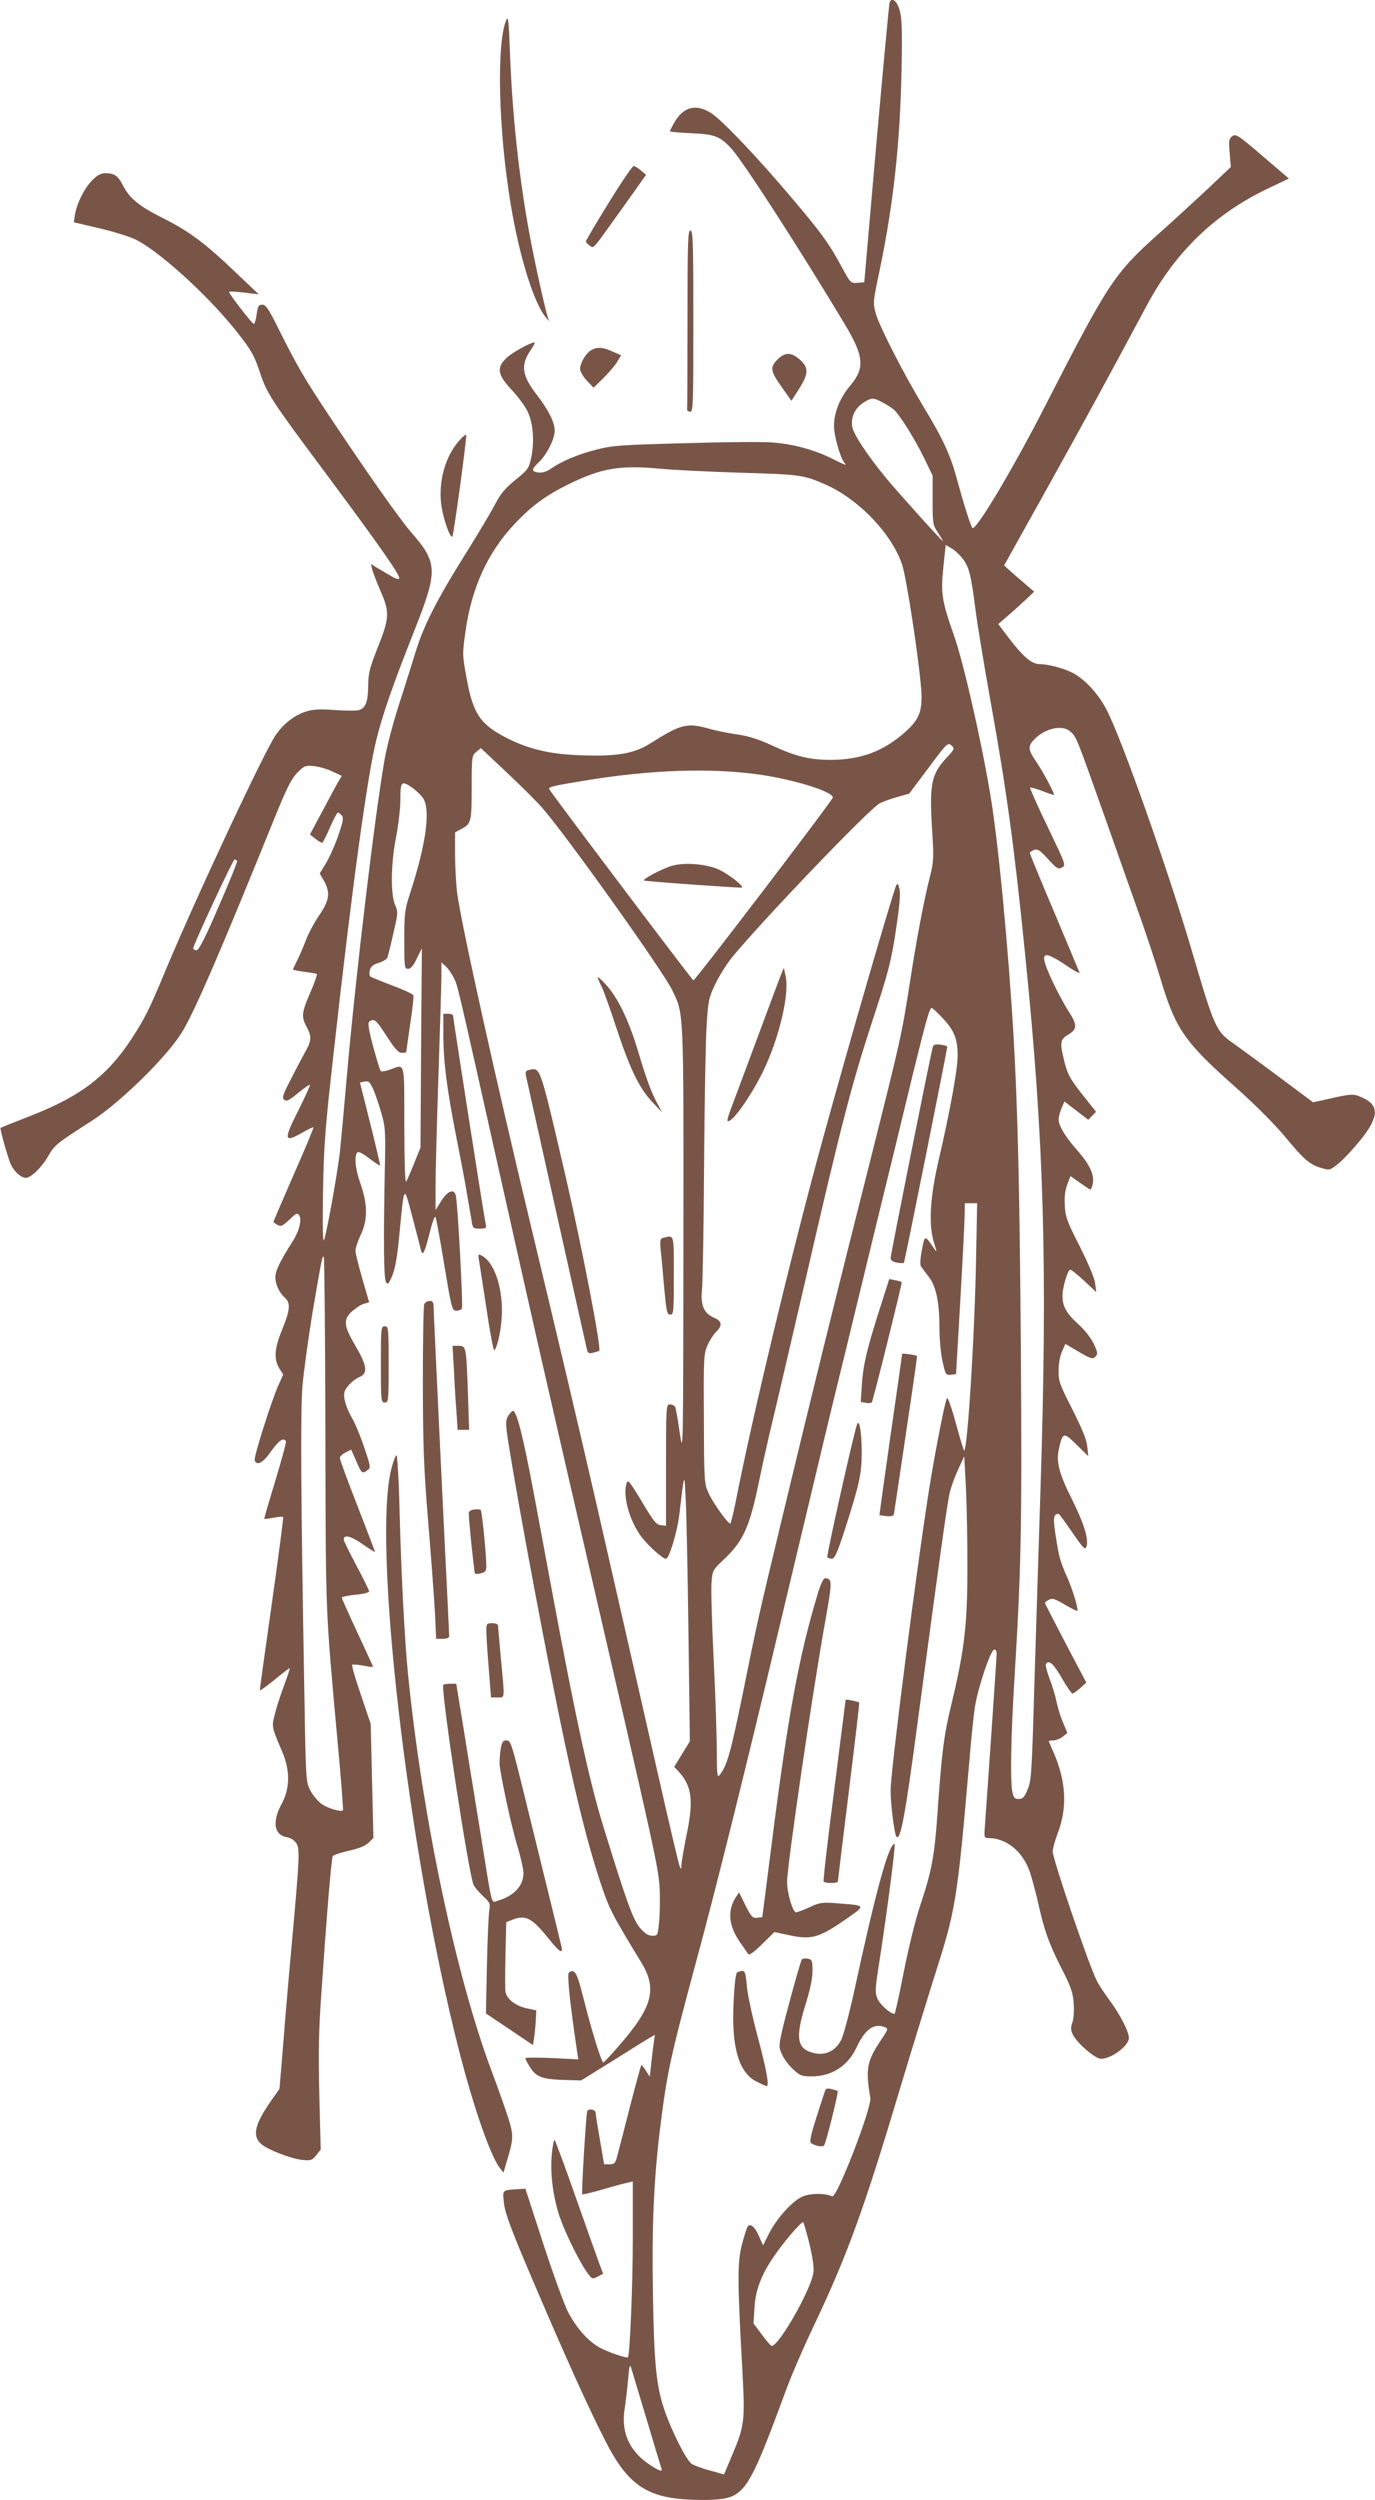<?xml version="1.0" standalone="no"?>
<!DOCTYPE svg PUBLIC "-//W3C//DTD SVG 20010904//EN"
 "http://www.w3.org/TR/2001/REC-SVG-20010904/DTD/svg10.dtd">
<svg version="1.0" xmlns="http://www.w3.org/2000/svg"
 width="704pt" height="1280pt" viewBox="0 0 704 1280"
 preserveAspectRatio="xMidYMid meet">
<g transform="translate(0,1280) scale(0.1,-0.1)"
fill="#795548" stroke="none">
<path d="M4555 12788 c-3 -7 -33 -332 -68 -723 l-62 -710 -35 -3 c-35 -3 -36
-1 -85 90 -62 114 -99 165 -254 348 -169 200 -351 392 -407 429 -77 51 -143
36 -189 -42 -14 -24 -25 -46 -25 -49 0 -3 48 -7 108 -10 122 -5 149 -16 207
-79 62 -69 343 -504 578 -895 102 -170 107 -228 27 -322 -50 -60 -80 -135 -80
-202 0 -51 32 -163 53 -189 14 -17 13 -16 -73 26 -89 43 -196 71 -299 78 -47
4 -248 2 -446 -4 -332 -9 -367 -11 -456 -34 -93 -24 -175 -59 -231 -98 -27
-20 -64 -24 -85 -11 -9 6 -3 18 23 43 43 40 84 121 84 164 0 42 -30 103 -88
179 -80 103 -88 155 -36 232 14 20 23 38 22 40 -9 8 -116 -50 -145 -79 -52
-49 -46 -85 26 -162 32 -34 69 -84 82 -111 29 -60 36 -153 19 -236 -12 -56
-17 -63 -80 -114 -53 -43 -76 -70 -106 -127 -20 -39 -87 -151 -147 -247 -145
-230 -218 -373 -257 -501 -18 -57 -56 -180 -86 -272 -30 -92 -63 -218 -74
-280 -52 -297 -150 -1119 -195 -1637 -14 -162 -30 -333 -35 -380 -15 -124 -71
-433 -82 -450 -5 -9 -7 83 -4 250 4 234 10 319 56 725 92 829 170 1395 216
1584 33 135 86 285 191 551 126 318 126 356 -10 513 -62 71 -227 306 -424 602
-125 188 -164 256 -250 428 -57 115 -71 137 -90 137 -19 0 -23 -7 -29 -50 -4
-28 -10 -49 -15 -48 -12 5 -131 159 -126 164 2 3 38 1 78 -4 l74 -9 -120 114
c-158 151 -237 209 -372 277 -117 58 -170 101 -202 164 -26 51 -43 64 -86 65
-27 1 -43 -7 -70 -33 -41 -40 -81 -119 -91 -178 l-6 -40 132 -31 c73 -17 155
-43 184 -57 123 -61 372 -288 514 -467 79 -100 92 -123 121 -208 38 -116 54
-140 355 -544 263 -354 368 -504 360 -517 -3 -5 -21 0 -40 12 -19 11 -50 30
-70 41 l-35 22 7 -29 c4 -16 23 -65 42 -109 48 -108 46 -140 -14 -290 -41
-104 -48 -130 -49 -195 0 -81 -13 -115 -46 -125 -11 -4 -67 -4 -124 0 -82 6
-113 4 -152 -9 -58 -19 -112 -62 -152 -120 -58 -84 -415 -847 -568 -1215 -79
-190 -101 -234 -168 -337 -124 -190 -260 -295 -512 -394 -87 -34 -159 -63
-160 -64 -5 -4 40 -163 54 -190 18 -37 51 -65 75 -66 27 0 83 55 116 113 31
55 43 64 222 179 142 91 376 319 457 446 63 98 194 400 484 1117 58 142 81
188 111 219 36 36 41 38 86 34 26 -3 68 -15 95 -28 l47 -22 -19 -32 c-10 -17
-46 -84 -81 -150 l-63 -118 29 -23 c16 -13 32 -21 35 -19 3 2 21 37 39 79 18
41 36 75 40 75 4 0 13 -7 20 -15 10 -12 7 -32 -19 -105 -17 -50 -46 -113 -63
-141 l-31 -51 22 -38 c33 -60 28 -99 -24 -175 -25 -36 -56 -94 -69 -129 -13
-34 -33 -81 -45 -104 -11 -23 -21 -43 -21 -45 0 -3 26 -8 58 -12 31 -4 60 -9
64 -11 3 -2 -11 -45 -33 -95 -45 -103 -47 -124 -19 -176 26 -49 25 -71 -5
-124 -13 -24 -47 -87 -74 -141 -43 -82 -48 -98 -36 -108 12 -10 25 -4 71 34
31 26 59 45 61 42 2 -2 -25 -62 -61 -134 -75 -149 -72 -164 21 -111 30 17 56
30 58 28 2 -2 -43 -111 -101 -242 -57 -131 -104 -240 -104 -242 0 -2 9 -9 21
-16 18 -9 26 -6 61 27 32 32 40 36 49 24 16 -24 2 -80 -32 -134 -65 -102 -89
-152 -89 -184 0 -38 19 -79 49 -106 30 -27 26 -64 -14 -162 -40 -97 -44 -151
-15 -199 l20 -32 -24 -54 c-36 -79 -128 -370 -122 -386 12 -29 43 -12 84 47
40 56 63 72 76 52 3 -5 -22 -95 -54 -202 -33 -107 -58 -195 -57 -196 1 -1 22
1 47 6 25 5 47 6 50 4 2 -3 -24 -201 -58 -442 -34 -240 -62 -441 -62 -445 0
-5 33 19 74 52 41 34 77 61 79 61 3 0 -11 -42 -30 -93 -19 -50 -40 -117 -47
-148 -15 -61 -15 -61 40 -189 40 -96 39 -186 -4 -265 -49 -90 -39 -158 24
-170 21 -3 41 -16 51 -31 19 -29 17 -71 -22 -504 -14 -151 -34 -383 -44 -514
l-20 -240 -39 -55 c-87 -124 -102 -184 -56 -226 33 -30 154 -77 214 -83 42 -4
49 -1 69 24 l23 29 -7 280 c-5 217 -3 333 10 515 29 422 52 698 59 708 3 5 40
18 82 27 53 12 85 25 102 42 l24 24 -7 292 -7 292 -50 148 c-28 81 -48 150
-45 154 4 3 29 1 57 -4 27 -6 50 -8 50 -6 0 2 -36 81 -80 175 -44 94 -80 175
-80 179 0 4 32 11 70 15 39 3 70 11 70 17 0 5 -29 65 -65 132 -36 68 -65 127
-65 133 0 28 36 19 96 -23 35 -24 64 -43 64 -40 0 2 -40 108 -90 236 -50 127
-90 238 -90 245 0 7 13 20 29 28 l29 15 26 -59 c27 -64 31 -67 58 -46 17 12
16 19 -17 115 -18 56 -47 125 -64 154 -17 29 -33 71 -37 93 -5 34 -2 45 20 71
14 17 39 36 56 43 45 19 40 57 -20 160 -62 105 -64 135 -15 179 20 17 47 34
60 37 14 3 25 7 25 8 0 1 -16 55 -35 120 -19 66 -35 130 -35 143 0 13 12 50
27 81 36 75 36 157 -1 261 -26 74 -33 135 -18 159 6 9 22 2 62 -28 29 -22 55
-39 56 -37 2 1 -21 98 -50 214 l-53 211 24 5 c21 4 27 -2 45 -42 11 -25 29
-80 41 -121 20 -70 22 -91 17 -300 -7 -366 -5 -543 6 -563 9 -16 13 -13 32 31
15 35 26 96 37 213 25 260 22 256 66 90 21 -80 41 -156 44 -170 9 -36 19 -15
46 92 13 52 25 84 29 76 4 -8 24 -119 45 -246 37 -224 40 -233 61 -233 13 0
26 5 29 11 7 10 -21 531 -31 577 -8 38 -41 27 -74 -25 l-30 -48 0 125 c0 69 7
323 15 565 8 242 15 471 15 509 l0 69 21 -19 c12 -10 30 -36 41 -57 22 -43 15
-15 238 -1012 173 -775 246 -1095 456 -2005 338 -1462 355 -1542 361 -1641 3
-53 2 -131 -2 -173 -7 -75 -7 -76 -35 -76 -21 0 -38 11 -64 41 -35 41 -71 142
-187 519 -68 218 -143 560 -258 1180 -22 118 -65 350 -96 515 -57 305 -91 438
-110 432 -5 -2 -17 -15 -25 -29 -12 -23 -12 -39 4 -140 53 -334 204 -1138 287
-1528 68 -320 121 -527 179 -705 50 -150 55 -161 214 -423 83 -136 57 -230
-121 -432 -37 -43 -71 -79 -74 -79 -9 -1 -59 161 -99 319 -36 143 -46 162 -77
142 -11 -7 5 -158 42 -406 l6 -39 -136 7 c-74 3 -135 3 -135 -1 0 -5 9 -22 20
-40 33 -55 62 -67 169 -71 l96 -3 150 93 c83 52 167 105 189 118 l39 23 -6
-44 c-4 -24 -9 -73 -13 -107 l-7 -64 -20 31 c-11 18 -21 30 -24 28 -2 -3 -29
-101 -59 -218 -30 -118 -59 -231 -65 -251 -8 -33 -14 -38 -38 -38 l-28 0 -21
123 c-12 68 -22 131 -22 140 0 17 -34 24 -43 10 -6 -10 -31 -423 -26 -427 2
-2 48 9 101 24 53 16 111 31 127 35 l31 7 0 -289 c0 -241 -15 -600 -25 -611
-6 -7 -110 29 -149 52 -60 35 -119 104 -159 183 -19 38 -76 194 -126 348 l-91
280 -48 -3 c-71 -5 -70 -3 -61 -76 7 -52 38 -135 148 -393 169 -396 292 -668
374 -826 99 -194 189 -266 356 -288 46 -6 125 -9 176 -7 178 8 193 30 390 563
26 72 91 222 145 335 166 350 253 587 435 1197 63 210 142 465 174 568 116
362 121 389 186 1140 8 99 20 213 26 252 14 96 81 298 100 298 10 0 13 -11 11
-40 -4 -69 -51 -756 -58 -843 -6 -81 -6 -82 17 -82 89 0 171 -65 208 -163 12
-32 30 -100 42 -150 34 -156 59 -226 121 -348 50 -97 61 -128 65 -182 3 -37 1
-79 -6 -100 -10 -29 -9 -41 3 -65 23 -44 114 -122 143 -122 54 0 143 67 143
107 0 32 -48 126 -103 198 -24 33 -52 75 -61 94 -40 77 -226 623 -226 662 0
15 12 58 26 95 50 131 42 266 -21 411 -14 31 -25 57 -25 59 0 2 11 4 24 4 13
0 34 9 47 19 l24 19 -22 53 c-13 30 -28 79 -34 109 -6 30 -22 83 -36 118 -13
35 -21 68 -18 73 15 23 38 3 81 -71 25 -44 50 -80 55 -80 5 0 23 13 40 28 l31
28 -106 201 c-58 111 -106 204 -106 207 0 3 9 10 21 16 17 10 30 5 81 -25 33
-19 62 -34 64 -32 7 7 -25 113 -54 177 -34 77 -40 98 -58 215 -13 86 -10 104
16 105 3 0 34 -43 70 -95 54 -79 66 -91 72 -75 14 37 -11 118 -70 237 -69 136
-85 199 -71 262 20 90 24 91 91 25 l60 -59 -5 49 c-3 35 -27 92 -76 190 -66
129 -72 146 -71 201 0 35 8 76 18 97 l17 38 69 -41 c62 -36 71 -38 84 -25 14
14 13 21 -8 67 -15 30 -46 70 -77 98 -62 56 -83 92 -83 147 0 44 27 134 40
134 5 0 37 -26 71 -57 l62 -58 -6 45 c-3 27 -35 102 -78 188 -64 125 -74 151
-77 208 -3 45 1 78 12 109 l17 44 48 -34 c27 -19 51 -35 54 -35 2 0 8 11 11
25 12 46 -12 99 -74 171 -66 74 -100 131 -100 164 0 11 7 37 15 56 l15 35 61
-47 61 -47 20 21 20 20 -61 77 c-75 94 -87 116 -106 200 -19 78 -15 95 24 118
47 28 48 50 2 120 -22 34 -61 107 -86 161 -66 144 -52 158 72 75 42 -29 74
-46 70 -38 -3 8 -62 149 -131 313 -70 164 -125 300 -124 301 34 26 43 23 93
-32 46 -50 53 -55 72 -44 22 11 20 14 -73 208 -52 108 -92 198 -90 201 3 2 30
-5 61 -17 31 -12 58 -21 61 -21 8 0 -56 121 -92 173 -40 58 -42 76 -10 110 54
58 145 79 186 42 32 -29 30 -25 175 -433 73 -208 158 -447 188 -532 30 -85 74
-218 97 -295 78 -262 123 -328 384 -559 102 -91 199 -188 255 -255 99 -119
126 -143 188 -161 41 -12 42 -12 88 25 26 21 75 75 111 119 95 118 97 178 9
217 -48 21 -51 21 -196 -12 l-56 -12 -180 134 c-99 74 -201 148 -226 166 -92
64 -98 78 -217 483 -121 411 -359 1084 -435 1228 -38 73 -98 141 -158 179 -41
26 -134 53 -184 53 -40 0 -84 37 -158 134 l-54 71 52 45 c29 25 70 62 92 83
l40 38 -49 42 c-27 23 -62 53 -77 67 l-28 25 223 400 c194 349 311 564 508
932 146 273 348 468 618 597 l109 52 -118 101 c-148 127 -154 131 -175 113
-14 -11 -15 -26 -10 -84 l6 -71 -128 -121 c-71 -66 -181 -167 -244 -223 -223
-199 -256 -249 -573 -868 -166 -326 -361 -653 -378 -636 -9 9 -46 126 -83 263
-32 116 -71 198 -166 355 -101 167 -225 409 -245 477 -16 57 -16 59 19 225 71
341 104 647 112 1023 4 198 2 266 -9 305 -13 49 -41 72 -52 43z m-37 -2048
c20 -10 47 -27 58 -37 30 -25 109 -152 158 -253 l41 -85 0 -126 c0 -120 1
-127 28 -167 15 -23 26 -42 24 -42 -5 0 -232 252 -288 320 -99 120 -171 229
-176 268 -7 49 17 96 60 122 40 25 49 25 95 0z m-1133 -340 c61 -6 243 -15
405 -20 305 -9 323 -11 433 -59 171 -74 342 -252 396 -412 22 -66 85 -477 97
-632 9 -114 -7 -159 -83 -226 -109 -97 -227 -141 -380 -141 -108 0 -179 17
-303 75 -67 31 -119 47 -175 55 -44 6 -113 20 -154 32 -104 28 -137 20 -290
-77 -83 -53 -172 -68 -349 -62 -162 5 -271 30 -386 88 -137 70 -174 124 -207
307 -22 119 -22 124 -6 237 31 225 114 407 252 553 88 93 156 143 272 201 173
85 265 101 478 81z m1546 -463 c32 -44 41 -82 64 -262 9 -71 43 -277 75 -456
83 -461 123 -749 179 -1309 97 -953 115 -1591 78 -2745 -10 -308 -24 -767 -32
-1020 -12 -424 -15 -464 -34 -507 -16 -39 -25 -48 -45 -48 -21 0 -26 6 -33 38
-11 53 -7 288 11 577 34 554 39 776 33 1655 -6 841 -16 1255 -37 1625 -27 463
-79 1009 -120 1250 -47 280 -137 673 -184 807 -64 182 -70 219 -56 354 l12
114 31 -18 c16 -9 42 -34 58 -55z m-85 -1017 c-80 -86 -89 -136 -72 -395 7
-116 6 -139 -12 -210 -30 -117 -68 -315 -102 -536 -44 -283 -48 -299 -211
-947 -165 -652 -297 -1188 -449 -1822 -118 -491 -124 -519 -201 -900 -58 -282
-77 -350 -113 -395 -14 -18 -15 -9 -16 120 0 77 -7 289 -16 470 -9 182 -14
358 -11 393 5 63 5 64 71 126 92 89 125 163 170 381 19 94 53 244 75 335 22
91 94 401 161 690 185 806 241 1020 344 1335 84 256 98 310 122 465 18 119 25
188 20 215 -5 27 -10 35 -16 25 -17 -32 -249 -833 -381 -1315 -156 -569 -359
-1417 -441 -1837 -13 -65 -26 -118 -29 -118 -13 0 -89 107 -111 156 -22 47
-23 60 -24 379 -2 309 -1 333 18 377 11 25 31 56 44 69 34 32 31 56 -10 73
-51 21 -70 64 -62 140 4 34 9 322 11 641 2 319 8 641 13 716 8 126 11 142 44
210 19 41 57 101 83 134 147 181 704 763 760 793 17 8 57 23 90 32 l60 17 99
132 c94 126 99 131 117 115 18 -16 17 -19 -25 -64z m-2067 -259 c131 -152 613
-829 661 -927 62 -127 60 -83 59 -1289 -1 -1091 -1 -1099 -19 -979 -9 67 -20
127 -24 133 -4 6 -16 11 -27 11 -18 0 -19 -10 -19 -311 l0 -310 -27 3 c-23 2
-38 22 -97 121 -67 110 -71 115 -79 90 -17 -64 13 -178 70 -261 33 -48 114
-122 133 -122 16 0 58 139 68 225 27 226 26 223 33 75 4 -74 10 -382 14 -685
l7 -550 -40 -65 -40 -65 23 -25 c67 -73 77 -148 41 -320 -14 -69 -26 -138 -27
-155 0 -26 -2 -27 -9 -10 -5 11 -52 211 -105 445 -93 409 -183 806 -321 1410
-84 366 -198 851 -319 1354 -196 815 -376 1626 -395 1779 -5 45 -10 132 -10
194 l0 112 28 15 c55 28 57 36 57 213 0 161 1 165 24 184 l23 19 135 -127 c73
-69 156 -151 182 -182z m1106 174 c178 -25 381 -88 379 -118 -1 -14 -704 -936
-714 -936 -5 0 -733 965 -738 979 -4 12 15 16 183 44 334 55 640 66 890 31z
m-1775 -67 c18 -13 43 -36 54 -51 42 -57 20 -231 -65 -492 -27 -83 -29 -102
-29 -237 0 -140 1 -148 19 -148 14 0 28 16 45 53 l26 52 -4 -510 -3 -510 -32
-79 c-17 -43 -36 -86 -41 -95 -6 -10 -9 90 -10 287 0 335 5 314 -71 287 -23
-9 -46 -12 -50 -8 -4 5 -21 62 -39 127 -25 95 -28 121 -18 127 25 16 33 9 88
-76 42 -65 60 -85 78 -85 12 0 22 2 22 4 0 2 9 66 20 142 12 75 19 143 16 149
-2 6 -51 29 -108 50 -56 21 -107 42 -112 46 -5 4 -6 19 -2 33 5 19 17 28 46
37 22 7 42 19 44 28 3 9 17 64 30 123 24 103 25 109 9 145 -24 55 -22 211 5
348 12 61 22 147 22 193 0 92 5 97 60 60z m-896 -376 c2 -4 -40 -109 -94 -232
-69 -161 -102 -225 -114 -225 -9 0 -16 5 -17 10 0 16 204 455 212 455 4 0 10
-4 13 -8z m3613 -805 c58 -61 77 -108 76 -192 0 -70 -38 -279 -95 -525 -47
-200 -55 -341 -25 -435 15 -47 15 -49 -1 -26 -48 70 -47 70 -62 -9 -9 -45 -10
-77 -4 -85 5 -7 22 -29 38 -50 38 -47 56 -130 56 -263 0 -58 7 -134 16 -173
15 -67 17 -70 42 -67 l27 3 22 380 c12 209 22 406 22 438 l1 57 32 0 31 0 -6
-307 c-8 -394 -43 -942 -60 -960 -2 -2 -21 60 -42 137 -21 78 -42 137 -46 133
-9 -9 -58 -258 -88 -443 -64 -395 -201 -1464 -201 -1565 0 -75 19 -225 30
-238 20 -24 45 107 110 598 108 808 149 1105 162 1160 6 28 25 82 43 120 l32
70 9 -170 c4 -93 8 -280 7 -415 0 -282 -17 -417 -82 -686 -39 -161 -49 -241
-72 -569 -14 -202 -29 -286 -86 -455 -27 -81 -61 -221 -86 -347 -23 -117 -44
-213 -47 -213 -21 0 -74 47 -87 77 -14 34 -13 49 12 207 40 261 82 586 75 586
-30 0 -97 -245 -210 -770 -24 -107 -52 -213 -64 -235 -29 -55 -79 -79 -137
-66 -89 20 -99 76 -44 251 23 74 35 131 35 170 0 54 -2 58 -26 63 -14 2 -27 0
-30 -7 -15 -39 -85 -296 -100 -364 -17 -78 -17 -83 1 -122 10 -22 36 -56 57
-75 34 -32 44 -35 96 -35 102 1 182 53 227 147 43 93 88 126 143 106 21 -8 21
-10 -18 -68 -72 -108 -79 -147 -54 -295 8 -51 -171 -514 -195 -504 -43 18
-118 16 -158 -4 -53 -27 -127 -111 -166 -187 l-30 -60 -21 47 c-21 47 -42 66
-57 51 -4 -4 -18 -46 -30 -93 -24 -94 -24 -179 2 -647 14 -257 11 -282 -52
-431 l-42 -100 -71 20 c-39 10 -81 26 -94 34 -28 18 -104 169 -142 282 -40
121 -51 229 -57 592 -6 341 5 588 37 847 36 286 52 360 185 853 100 368 250
971 435 1750 231 970 256 1075 325 1355 31 127 105 433 165 680 61 248 142
581 180 740 73 297 89 355 101 355 3 0 29 -24 56 -53z m-3161 -2120 c2 -959
-1 -882 64 -1601 17 -181 28 -331 26 -334 -10 -9 -75 9 -107 31 -19 13 -45 43
-58 67 -24 44 -25 44 -32 464 -19 1061 -21 1482 -10 1616 7 74 30 241 51 370
48 280 50 293 58 285 3 -3 7 -407 8 -898z m2479 -4157 c17 -75 24 -122 19
-148 -16 -92 -176 -372 -213 -372 -4 0 -27 26 -50 58 l-43 57 5 82 c7 120 58
221 186 374 31 36 59 65 63 63 3 -2 18 -54 33 -114z m-836 -890 c38 -129 73
-243 76 -252 10 -26 -4 -22 -63 17 -102 70 -144 166 -123 288 5 34 13 100 17
147 5 63 9 78 15 60 4 -14 39 -131 78 -260z"/>
<path d="M4001 7815 c-7 -16 -62 -163 -122 -325 -60 -162 -121 -324 -134 -359
-14 -36 -23 -67 -20 -69 18 -19 121 127 185 259 82 173 133 394 112 484 l-9
40 -12 -30z"/>
<path d="M3060 7797 c0 -4 8 -24 19 -45 10 -20 45 -116 76 -212 70 -211 117
-310 184 -381 l51 -54 -24 45 c-32 58 -57 127 -101 275 -46 151 -101 266 -159
330 -25 28 -45 46 -46 42z"/>
<path d="M2711 7323 c-19 -4 -22 -9 -18 -31 8 -38 305 -1372 312 -1400 5 -20
10 -23 33 -17 15 4 29 8 30 10 12 11 -88 528 -167 870 -138 595 -133 579 -190
568z"/>
<path d="M3396 6463 c-16 -4 -18 -12 -13 -66 4 -34 12 -122 18 -194 11 -118
14 -133 31 -133 17 0 18 12 18 200 0 217 3 207 -54 193z"/>
<path d="M3446 8369 c-46 -11 -163 -72 -148 -77 15 -5 496 -39 501 -36 10 8
-70 70 -118 92 -61 28 -169 38 -235 21z"/>
<path d="M4776 7440 c-11 -35 -216 -1064 -216 -1080 0 -12 11 -20 32 -24 17
-3 33 -4 36 -1 4 4 221 1088 222 1106 0 4 -16 9 -35 11 -25 3 -36 0 -39 -12z"/>
<path d="M4506 6105 c-67 -210 -86 -288 -93 -391 l-6 -91 27 -5 c16 -3 29 -1
31 6 15 44 155 609 152 612 -2 2 -17 7 -34 10 l-30 6 -47 -147z"/>
<path d="M4619 5869 c0 -2 -26 -188 -59 -414 -32 -225 -58 -411 -57 -412 1 0
18 -3 37 -5 29 -2 36 1 38 17 95 636 119 801 117 803 -4 5 -75 15 -76 11z"/>
<path d="M4387 5505 c-22 -70 -156 -669 -151 -676 3 -5 13 -9 23 -9 14 0 28
30 65 144 76 236 88 290 88 401 0 106 -13 178 -25 140z"/>
<path d="M4186 4638 c-96 -318 -153 -629 -235 -1278 l-48 -375 -26 -3 c-23 -3
-30 4 -60 63 l-33 67 -16 -24 c-45 -69 -38 -147 22 -233 19 -27 38 -54 42 -60
4 -6 33 15 70 52 l63 62 65 -14 c127 -28 161 -18 313 88 90 63 90 62 -55 73
-78 6 -90 5 -143 -20 -31 -14 -63 -26 -69 -26 -17 0 -46 98 -46 156 0 82 130
972 196 1338 36 204 36 215 -3 216 -7 0 -24 -37 -37 -82z"/>
<path d="M4330 4098 c-1 -2 -27 -210 -59 -463 -33 -253 -57 -463 -54 -467 2
-5 20 -8 39 -8 19 0 34 3 34 8 0 4 25 211 56 460 31 249 55 454 53 456 -6 5
-69 18 -69 14z"/>
<path d="M3774 2702 c-7 -4 -14 -64 -18 -152 -12 -232 27 -363 120 -408 24
-12 47 -22 49 -22 15 0 -1 86 -44 247 -27 100 -53 219 -57 263 -5 64 -10 80
-23 80 -9 0 -21 -4 -27 -8z"/>
<path d="M4225 2098 c-3 -7 -23 -70 -45 -138 -30 -94 -36 -126 -27 -132 21
-14 58 -21 66 -12 10 11 75 273 70 279 -2 2 -16 6 -31 10 -20 5 -29 3 -33 -7z"/>
<path d="M2592 12697 c-51 -119 -40 -568 23 -944 45 -269 118 -504 180 -578
l17 -20 -7 20 c-15 45 -69 290 -96 437 -53 293 -86 601 -98 918 -6 165 -9 191
-19 167z"/>
<path d="M3116 11761 c-64 -103 -116 -192 -116 -197 0 -5 9 -15 20 -22 22 -14
4 -35 192 228 l96 135 -26 22 c-15 13 -32 23 -38 23 -6 0 -64 -85 -128 -189z"/>
<path d="M3520 11165 c0 -250 -1 -458 -2 -462 -1 -5 6 -9 15 -11 16 -3 17 32
17 462 0 408 -2 466 -15 466 -13 0 -15 -57 -15 -455z"/>
<path d="M3022 11004 c-26 -18 -52 -65 -52 -94 0 -11 15 -37 34 -58 l35 -37
51 50 c28 28 60 65 70 83 l20 33 -43 19 c-51 24 -85 25 -115 4z"/>
<path d="M3980 10959 c-39 -40 -36 -60 27 -147 l45 -64 39 61 c50 79 50 109 4
150 -45 39 -75 39 -115 0z"/>
<path d="M2351 10544 c-73 -82 -108 -213 -91 -334 10 -67 45 -168 56 -157 7 7
75 508 71 520 -1 5 -18 -8 -36 -29z"/>
<path d="M2270 7501 c0 -136 18 -278 69 -536 22 -110 47 -243 55 -295 9 -52
19 -110 22 -127 4 -30 8 -33 40 -33 34 0 35 2 30 28 -9 41 -166 1048 -166
1061 0 6 -11 11 -25 11 l-25 0 0 -109z"/>
<path d="M2453 6344 c4 -22 21 -135 39 -252 17 -116 35 -209 39 -205 19 21 39
125 39 204 0 131 -43 248 -102 280 -20 11 -21 9 -15 -27z"/>
<path d="M2172 6123 c-4 -10 -7 -193 -7 -408 1 -336 5 -435 28 -715 15 -179
30 -385 34 -457 l6 -133 34 0 c21 0 33 5 33 14 0 7 -5 103 -10 212 -21 420
-70 1447 -70 1475 0 22 -5 29 -20 29 -11 0 -24 -8 -28 -17z"/>
<path d="M1950 5815 c0 -188 1 -195 20 -195 19 0 20 7 20 195 0 188 -1 195
-20 195 -19 0 -20 -7 -20 -195z"/>
<path d="M2324 5788 c3 -68 9 -165 13 -215 l6 -93 29 0 30 0 -6 183 c-9 245
-9 247 -48 247 l-31 0 7 -122z"/>
<path d="M2006 5289 c-102 -363 78 -1938 341 -2974 74 -293 163 -550 212 -614
l19 -24 17 59 c35 115 35 132 8 219 -14 44 -52 152 -85 240 -182 483 -354
1296 -428 2024 -19 195 -36 512 -46 914 -4 119 -10 217 -14 217 -4 0 -15 -27
-24 -61z"/>
<path d="M2428 5072 c-18 -2 -28 -9 -28 -20 1 -49 28 -303 32 -308 3 -3 17 -2
32 2 20 5 26 12 26 35 0 58 -22 284 -29 289 -3 3 -18 4 -33 2z"/>
<path d="M2490 4453 c0 -21 5 -107 12 -190 l12 -153 33 0 c39 0 38 -16 18 195
-8 88 -15 166 -15 173 0 7 -13 12 -30 12 -28 0 -30 -3 -30 -37z"/>
<path d="M2269 4173 c-8 -59 132 -976 156 -1023 7 -14 30 -40 50 -59 33 -30
36 -37 30 -70 -3 -20 -9 -147 -12 -283 l-5 -246 121 -81 120 -81 5 33 c3 17 7
57 9 88 l3 57 -52 11 c-56 13 -99 47 -106 84 -2 12 -2 97 0 189 l4 167 29 12
c69 28 102 11 184 -91 57 -72 79 -87 70 -47 -5 24 -81 332 -191 780 -64 260
-69 277 -90 277 -19 0 -24 -7 -31 -47 -4 -27 -6 -61 -5 -78 7 -68 63 -327 92
-419 16 -54 30 -115 30 -135 0 -66 -48 -117 -132 -142 -34 -9 -25 -46 -87 341
-27 168 -67 410 -87 538 l-38 232 -33 0 c-18 0 -33 -3 -34 -7z"/>
<path d="M2825 1769 c-8 -97 5 -203 36 -304 24 -77 96 -227 141 -293 29 -41
29 -42 58 -27 l28 15 -18 47 c-10 27 -64 179 -120 338 -56 160 -106 294 -110
299 -4 4 -11 -30 -15 -75z"/>
</g>
</svg>
